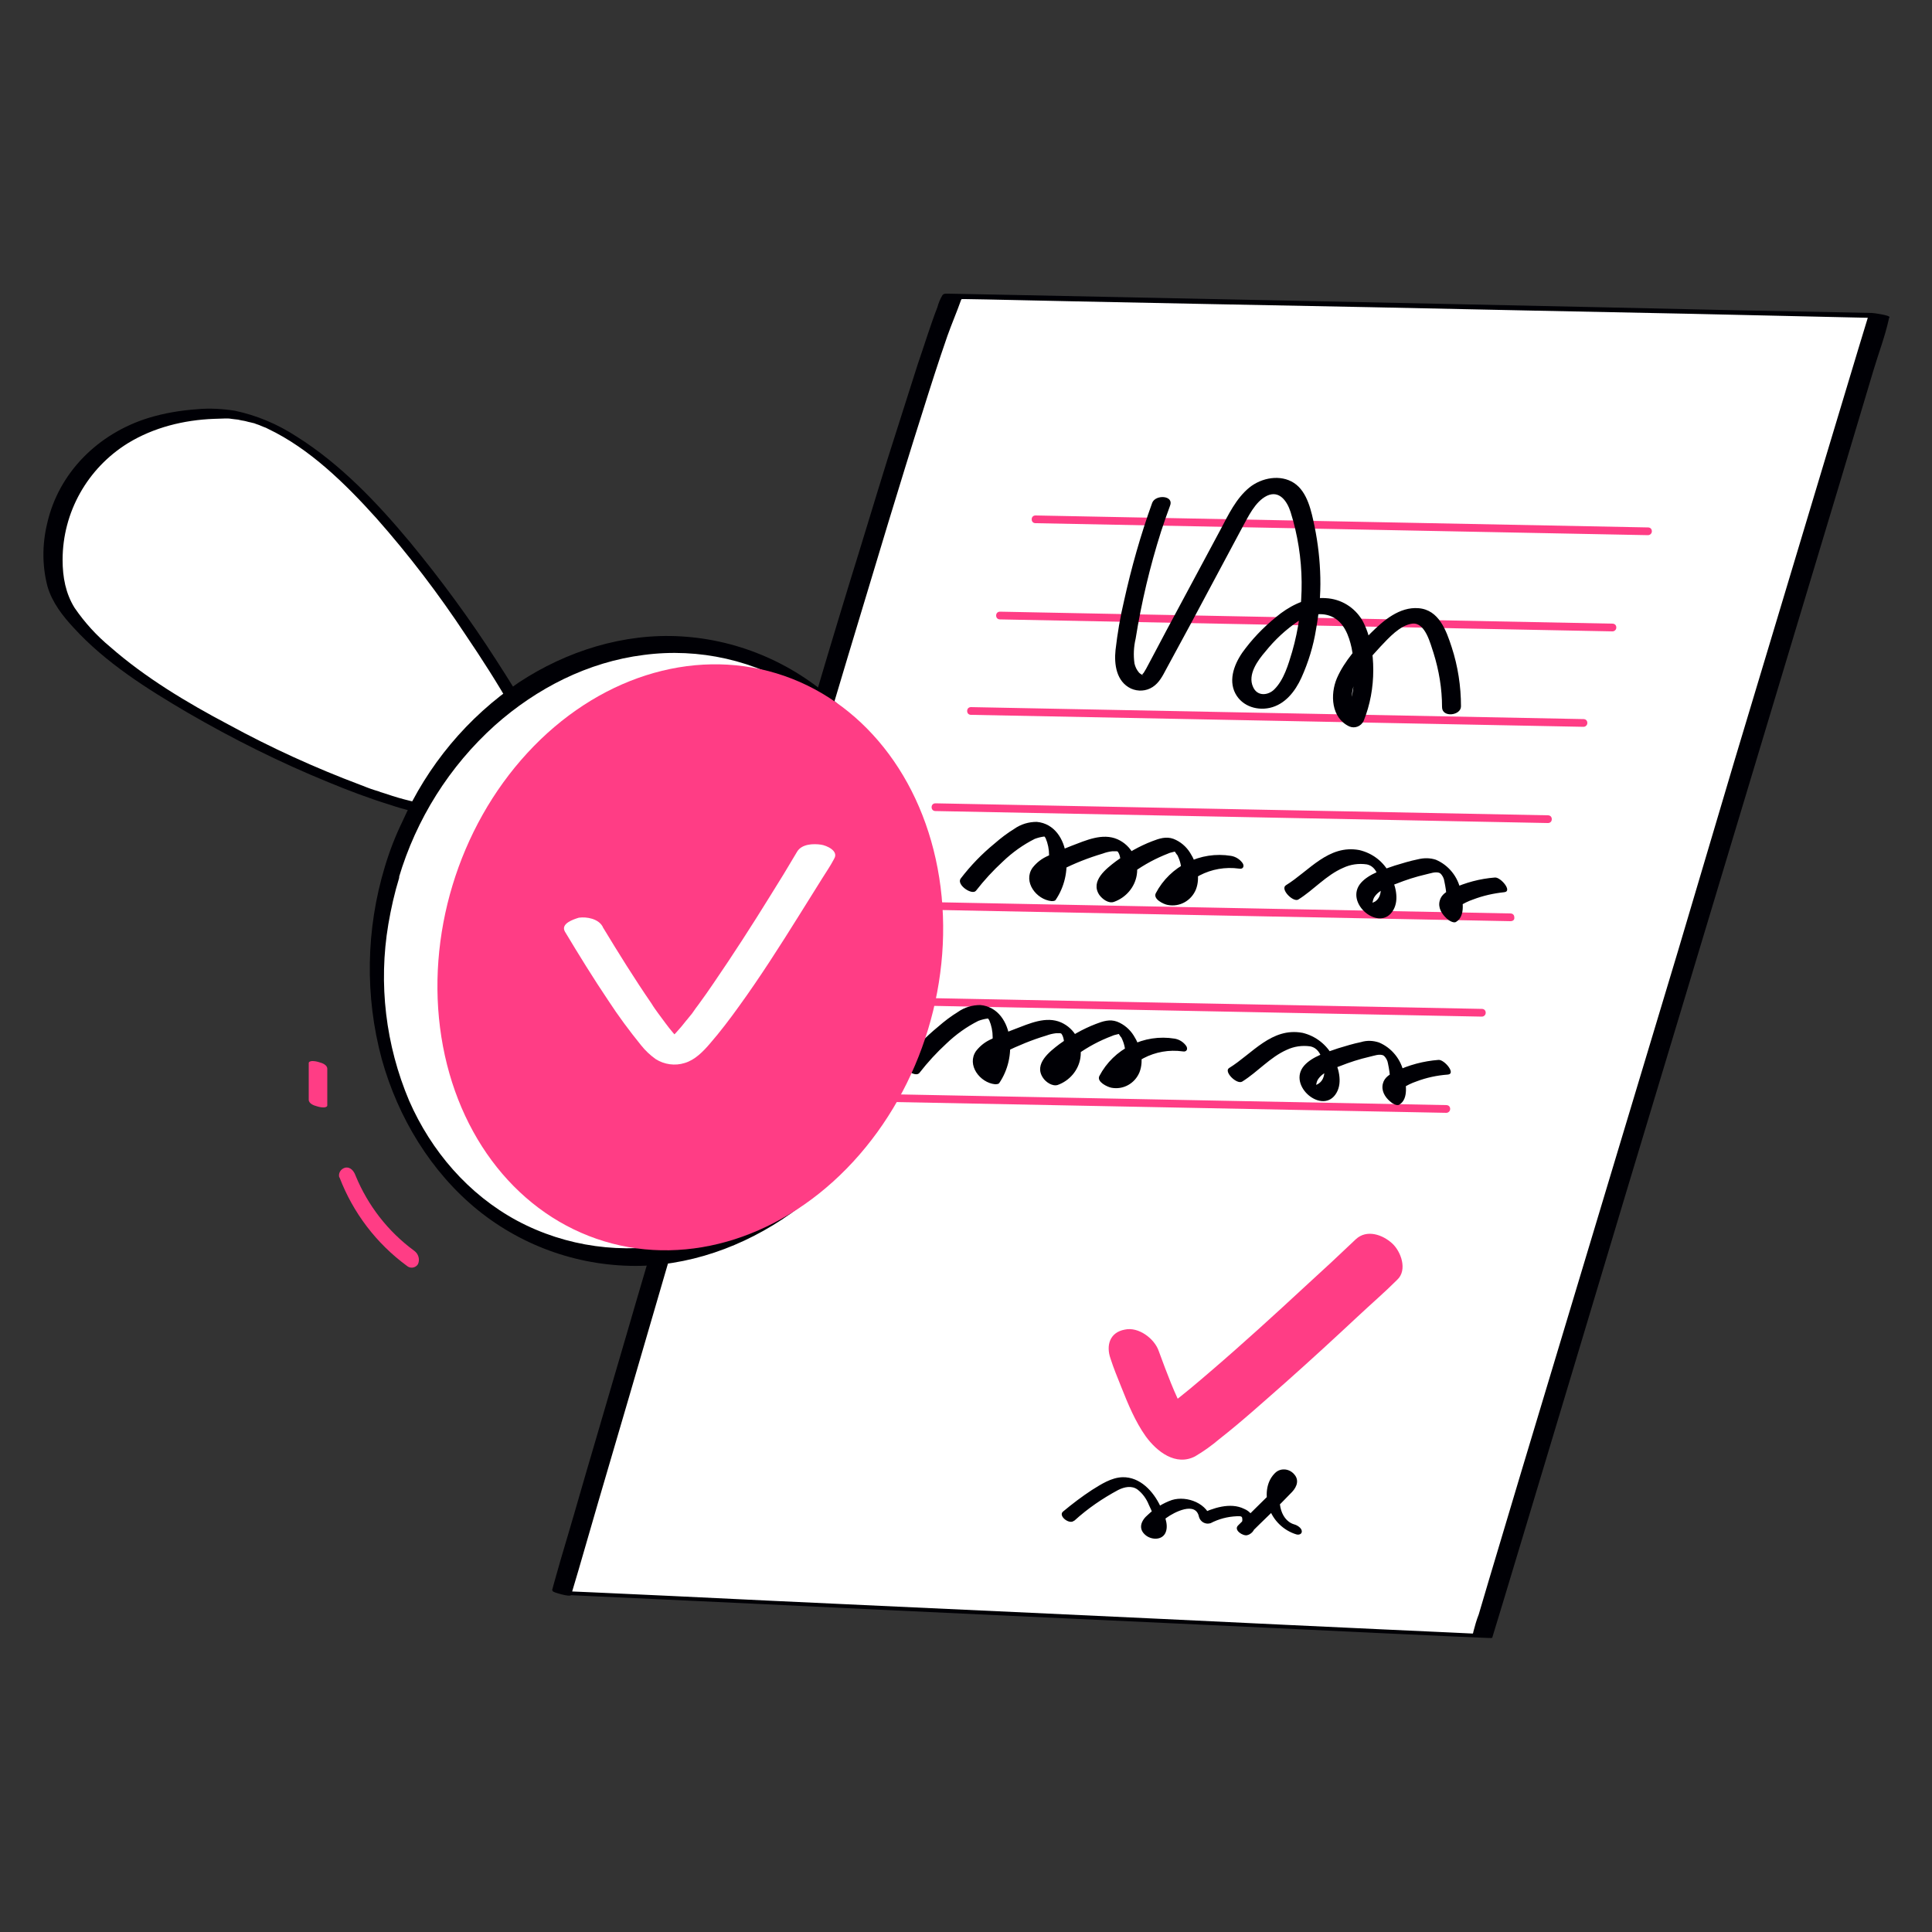 <svg class="pbimage_pbimage__wrapper__image__0LEis false" xml:space="preserve" viewBox="0 0 500 500" y="0px" x="0px" xmlns:xlink="http://www.w3.org/1999/xlink" xmlns="http://www.w3.org/2000/svg" id="Cuk6xavTwM" version="1.1" transform="scale(1)"><rect x="0" y="0" width="500" height="500" fill="#333333" stroke="none"/><title>Approval 5</title><style type="text/css"> .st0{fill:#FFFFFF;} .st1{fill:#000005;} .st2{fill:#59BE4C;}
 .st2{fill:#ff3d85;}
 .st1{fill:#000005;}
 .st0{fill:#FFFFFF;}</style><g id="paper"><path fill="#FFFFFF" d="M145.4,412.3c0,0,97.5-335.6,101.2-335.6s239.8,4.9,239.8,4.9L383.6,423.4L145.4,412.3z" class="st0"></path><path fill="#000005" d="M147.8,412.8l1.9-6.4l5.1-17.6l7.8-26.6l9.8-33.6c3.7-12.7,7.5-25.4,11.2-38.1c4-13.5,8-27.1,12-40.6
		c4-13.5,8-27.1,12.1-40.8c3.9-13,7.8-26,11.7-39.1c3.5-11.6,7-23.2,10.5-34.8c2.9-9.5,5.8-19,8.8-28.4c2.1-6.7,4.2-13.3,6.5-19.9
		c1.1-3.1,2.4-6.1,3.5-9.2c0.1-0.3,0.4-0.4,0-0.3c0.4,0,0.8,0,1.1,0l5.7,0.1l23.1,0.5l34.8,0.7l41.2,0.8l42.8,0.9l39.6,0.8l31.1,0.7
		l17.8,0.4h2.3l-4.5-1.1l-2.8,9.2l-7.5,24.9l-11,36.6l-13.5,44.9L434.3,246l-14.9,49.5l-13.9,46.2l-11.8,39.2l-8.4,28.1l-2.6,8.8
		c-0.6,1.5-1,3-1.4,4.5c0,0.2-0.1,0.4-0.2,0.6l0.8-0.1l-6.3-0.3l-17.4-0.8l-25.6-1.2l-31.4-1.5l-34.2-1.6l-34.7-1.6l-32.2-1.5
		L173,413l-19.6-0.9l-9.3-0.4h-0.4c-0.9,0-0.8,0.1-0.1,0.4c1.1,0.4,2.3,0.7,3.5,0.7l6.3,0.3l17.4,0.8l25.6,1.2l31.4,1.5l34.2,1.6
		l34.7,1.6l32.2,1.5l27.3,1.3l19.5,0.9l9.3,0.4h0.4c0,0,0.7,0.1,0.8-0.1l2.8-9.2l7.5-24.9l11-36.6l13.5-45l14.8-49.1l14.9-49.5
		l13.9-46.2l11.8-39.2l8.4-28.1c1.3-4.4,3-8.8,4-13.3c0-0.2,0.1-0.4,0.2-0.6c0.2-0.5-4.1-1.1-4.5-1.1l-9.6-0.2l-25.4-0.5l-36.1-0.8
		l-42-0.9l-42.8-0.9L290,76.9l-29.4-0.6c-5-0.1-10.1-0.2-15.1-0.3c-0.7,0-1.2-0.1-1.6,0.4c-0.6,1-1,2-1.3,3.1
		c-1.9,4.9-3.4,9.9-5.1,14.8c-2.6,8.2-5.2,16.3-7.8,24.5c-3.3,10.6-6.5,21.3-9.8,31.9c-3.8,12.4-7.5,24.8-11.2,37.3
		c-4,13.4-8,26.9-12,40.3c-4.1,13.7-8.1,27.4-12.2,41.1c-3.9,13.2-7.8,26.4-11.7,39.6c-3.5,12.1-7.1,24.1-10.6,36.2l-8.9,30.4
		c-2.2,7.4-4.3,14.9-6.5,22.3c-1.2,4-2.4,8.1-3.5,12.1l-0.4,1.5C142.8,412.1,147.6,413.4,147.8,412.8z" class="st1"></path><path fill="#ff3d85" d="M287.4,351.6c0.8,2.5,1.8,4.9,2.8,7.4c1.7,4.3,3.6,8.9,6.3,12.7c2.9,4,7.8,7.8,12.8,5.2
		c2.2-1.3,4.3-2.8,6.3-4.5c6-4.7,11.6-9.8,17.3-14.8c6.3-5.6,12.5-11.3,18.6-17c3.3-3.1,6.8-6.1,10-9.3l0.1-0.1
		c2.7-2.5,1-7.3-1.3-9.4c-2.5-2.3-6.6-3.7-9.4-1.1c-4.3,4.1-8.6,8.1-13,12.1c-8.1,7.5-16.2,14.9-24.6,22.1c-3.5,3-7.1,6.1-10.9,8.9
		l1.3-0.9c-0.9,0.7-1.8,1.3-2.8,1.8c-0.1,0.1-0.3,0.1-0.4,0.2s1.9-0.5,1.3-0.4s1.9,0,1.5,0c1,0.1,2,0.5,2.9,1.1
		c-0.7-0.4-0.4-0.6,1.1,0.9c-0.8-0.9-0.9-1.2,0.3,0.5c-0.6-0.9-1.2-1.8-1.8-2.8c-0.1-0.2-0.2-0.3-0.3-0.5c-0.4-0.7,0.9,1.7,0.5,1
		l-0.4-0.9c-0.3-0.6-0.6-1.3-0.9-2c-1.2-2.6-2.2-5.2-3.2-7.8c-0.5-1.4-1.1-2.9-1.6-4.3c-1.1-3.3-5.3-6.4-8.8-5.6
		C287.2,344.8,286.2,348.2,287.4,351.6L287.4,351.6z" class="st2"></path><path fill="#ff3d85" d="M426.5,138.5L426.5,138.5L268,135.4c-0.6,0-1-0.4-1-1s0.4-1,1-1l0,0l158.5,3.1c0.6,0,1,0.4,1,1
		S427,138.5,426.5,138.5z" class="st2"></path><path fill="#ff3d85" d="M417.3,163.4L417.3,163.4l-158.5-3.1c-0.6,0-1-0.4-1-1s0.4-1,1-1l0,0l158.5,3.1c0.6,0,1,0.4,1,1
		S417.8,163.4,417.3,163.4z" class="st2"></path><path fill="#ff3d85" d="M409.8,188.1L409.8,188.1L251.3,185c-0.6,0-1-0.4-1-1s0.4-1,1-1l0,0l158.5,3.1c0.6,0,1,0.4,1,1
		S410.3,188.1,409.8,188.1L409.8,188.1z" class="st2"></path><path fill="#ff3d85" d="M400.6,213L400.6,213l-158.5-3.1c-0.6,0-1-0.4-1-1s0.4-1,1-1l158.5,3.1c0.6,0,1,0.4,1,1S401.2,213,400.6,213
		L400.6,213z" class="st2"></path><path fill="#ff3d85" d="M390.9,238.4L390.9,238.4l-158.5-3.1c-0.6,0-1-0.4-1-1s0.4-1,1-1l158.5,3.1c0.6,0,1,0.4,1,1
		C392,238,391.6,238.4,390.9,238.4C391,238.4,391,238.4,390.9,238.4z" class="st2"></path><path fill="#ff3d85" d="M383.5,263.1L383.5,263.1L225,260c-0.6,0-1-0.4-1-1s0.4-1,1-1l158.5,3.1c0.6,0,1,0.4,1,1
		C384.5,262.7,384,263.1,383.5,263.1C383.5,263.1,383.5,263.1,383.5,263.1z" class="st2"></path><path fill="#ff3d85" d="M374.3,288L374.3,288l-158.5-3.1c-0.6,0-1-0.4-1-1s0.4-1,1-1l158.5,3.1c0.6,0,1,0.4,1,1S374.8,288,374.3,288
		L374.3,288z" class="st2"></path><path fill="#000005" d="M298.2,130.1c-3,8.3-5.4,16.8-7.3,25.4c-1,4.2-1.7,8.4-2.2,12.7c-0.4,3.7,0.2,8.2,4,10
		c1.8,0.8,3.9,0.7,5.6-0.4c1.7-1.1,2.6-2.9,3.5-4.6l6.5-12l13.1-24.5c1.6-2.9,3.4-6.9,6.5-8.4c3.2-1.5,5.2,1.4,6.1,4.2
		c3.7,11.8,3.8,24.4,0.4,36.2c-1,3.3-2.1,7.2-4.6,9.7c-1.6,1.6-4.4,1.9-5.5-0.6c-1.5-3.2,1.2-6.9,3.2-9.2c2.4-3,5.2-5.6,8.4-7.8
		c2.5-1.6,5.7-2.5,8.6-1.3c3.3,1.4,4.6,5,5.3,8.2c0.8,4.1,0.9,8.3,0.1,12.4c-0.4,2-0.9,4-1.7,5.9l3.7-1.4c-2.8-1.3-2.2-5.7-1.3-8
		c1.4-3.5,4.1-6.5,6.7-9.3c2.1-2.2,5-5.5,8.2-5.9c3.4-0.4,4.7,5.3,5.5,7.6c1.4,4.5,2.2,9.2,2.2,14c0,2.8,4.9,2.2,4.9-0.2
		c0-5.2-0.8-10.4-2.4-15.3c-1.4-4.3-3.3-9.7-8.6-10.1c-4.9-0.4-9.1,3.2-12.3,6.4s-6.9,7.3-8.8,11.7c-1.8,4.2-1.5,10.3,3.2,12.5
		c1.4,0.6,3,0,3.7-1.4c1.7-4.2,2.5-8.7,2.5-13.2c0-4.3-0.7-8.9-2.8-12.8c-2-3.4-5.5-5.6-9.5-5.8c-4.3-0.3-8.2,1.4-11.6,3.9
		c-3.4,2.6-6.5,5.6-9.1,9c-2.4,3-4.5,7.3-3,11.1c1.5,3.7,5.5,5.2,9.2,4.4c4-0.9,6.6-4.3,8.2-7.8c1.8-4,3.1-8.2,3.8-12.6
		c0.8-4.4,1.2-8.8,1.1-13.3c-0.1-4.5-0.6-8.9-1.5-13.3c-0.8-3.8-1.8-8.9-5.3-11.2s-8.4-1.4-11.6,1.2c-3.4,2.8-5.4,7-7.4,10.8
		l-14.1,26.3l-3.6,6.8c-0.5,1-1.1,2-1.6,3c-0.2,0.3-0.4,0.7-0.6,1c-0.1,0.1-0.8,0.9-0.4,0.6s0.3,0.2-0.1-0.1
		c-0.2-0.1-0.5-0.3-0.7-0.5c-0.6-0.7-1-1.5-1.2-2.4c-0.3-2.1-0.2-4.3,0.3-6.4c1.5-9.4,3.7-18.7,6.6-27.8c0.7-2.2,1.5-4.4,2.3-6.6
		C303.9,128.2,299.1,127.9,298.2,130.1L298.2,130.1z" class="st1"></path><path fill="#000005" d="M252.6,230.5c2.1-2.7,4.4-5.2,6.9-7.5c2.5-2.4,5.3-4.4,8.3-5.9c0.8-0.3,1.6-0.5,2.4-0.6h0.3
		c-0.2-0.1-0.3-0.2-0.4-0.3c0,0,0.5,0.7,0.5,0.7c0.6,1.4,0.9,2.9,0.9,4.4c0.1,3.3-0.8,6.5-2.6,9.2l1.1-0.3c-0.2,0,0.9,1,0.9,0.6
		c0-0.2-0.2-0.6-0.2-0.9c-0.1-0.6,0.1-1.2,0.4-1.8c0.8-1.3,2-2.3,3.5-2.9c3.5-1.8,7.1-3.2,10.8-4.3c0.8-0.3,1.6-0.5,2.5-0.6
		c0.4,0,0.8,0,1.1,0c0.3,0.1,0.3,0.1,0.2,0c-0.2-0.2-0.2-0.2-0.1-0.1c0.9,0.9,1,2.8,0.8,3.9c-0.4,3-2.4,5.5-5.3,6.4l3.8,1.9
		c-0.8-1.1,0.5-2.7,1.2-3.6c1.1-1.2,2.4-2.2,3.8-3.1c2.8-2,5.8-3.6,8.9-4.8c0.4-0.2,0.9-0.3,1.3-0.4l0.4-0.1c0.6,0,0.5-0.1-0.2-0.4
		c0,0,0.8,1.3,0.9,1.3c0.7,1.4,1.1,2.9,1,4.4c-0.2,2.7-2.5,5.8-5.5,5.2l3.1,3c3.2-6.5,10.2-10.1,17.4-9.1c1,0.2,1.4-0.6,0.9-1.4
		c-0.7-1-1.8-1.7-3-1.9c-7.9-1.3-15.8,2.6-19.5,9.7c-0.7,1.5,2,2.8,3.1,3c3.1,0.6,6.1-1.1,7.3-4c1.2-3.1,0.3-6.7-1.5-9.5
		c-1-1.6-2.5-2.9-4.3-3.6c-1.9-0.7-3.7-0.1-5.5,0.6c-3.4,1.3-6.5,3.1-9.4,5.2c-2.5,1.9-6.7,5.1-4.3,8.7c0.8,1.1,2.4,2.3,3.8,1.8
		c3.1-1.1,5.4-3.8,5.9-7c0.6-3.8-1.4-7.6-5-9.2c-3.9-1.7-8.2,0.3-11.9,1.7c-2,0.8-4.1,1.6-6.1,2.6c-1.6,0.7-2.9,1.7-4,3.1
		c-2.5,3.6,1,8.2,4.9,8.6c0.4,0,0.9,0,1.1-0.3c2.3-3.4,3.2-7.5,2.7-11.5c-0.5-4.2-3-8.3-7.6-8.7c-2.1,0-4.1,0.6-5.8,1.8
		c-1.8,1.1-3.5,2.4-5.1,3.8c-3.3,2.7-6.2,5.7-8.8,9.1C247.5,229,251.6,231.8,252.6,230.5L252.6,230.5z" class="st1"></path><path fill="#000005" d="M336,232.8c4-2.5,7.2-6.3,11.6-8.2c1.9-0.9,4-1.2,6.1-0.9c1.9,0.4,2.6,1.9,3.2,3.6c0.6,1.9,0.9,4.7-1,6
		c-0.4,0.2-0.8,0.4-1.2,0.5c-1.1,0.2,0.7-0.3,0.6,0.9c0-0.3-0.1-0.7-0.1-1.1c0.1-0.5,0.2-0.9,0.4-1.3c1.2-2,3.8-2.9,5.8-3.6
		c2.5-1,5-1.8,7.6-2.4c1-0.2,2.7-0.9,3.7-0.3c0.6,0.5,1,1.3,1.1,2.1c0.3,1.4,0.5,2.8,0.6,4.2c0,0.9,0.1,2.2-0.8,2.7l2.4,0.9l0.5,0.7
		c0-0.1,0-0.2,0-0.3c0.1-0.1,0.1-0.4,0.2-0.6c0.2-0.5,0.6-0.9,1-1.2c1.1-0.7,2.3-1.3,3.5-1.7c2.6-1,5.3-1.6,8.1-1.9
		c2.2-0.2-0.9-3.9-2.4-3.8c-3.9,0.3-7.6,1.3-11.1,2.9c-1.4,0.7-2.8,1.5-3.2,3.1c-0.5,1.8,0.5,3.4,1.8,4.6c0.4,0.4,1.7,1.3,2.4,0.9
		c2.6-1.5,1.7-5.8,1.2-8.2c-0.7-3.5-3.1-6.5-6.4-7.9c-1.5-0.5-3.1-0.5-4.7-0.1c-2,0.4-3.9,1-5.9,1.6c-2.9,1-6.7,2.1-8.8,4.5
		c-4.5,5.2,5,13,8.4,7c1.6-2.8,0.5-6.6-0.9-9.3c-1.6-3.2-4.5-5.4-7.9-6.2c-8-1.5-13,5.4-19,9.1C331.2,230.1,334.7,233.6,336,232.8
		L336,232.8z" class="st1"></path><path fill="#000005" d="M238,277.6c2.1-2.7,4.4-5.2,6.9-7.5c2.5-2.4,5.3-4.4,8.3-5.9c0.8-0.3,1.6-0.5,2.4-0.6h0.3
		c-0.2-0.1-0.3-0.2-0.4-0.3c0.2,0.2,0.3,0.5,0.5,0.7c0.6,1.4,0.9,2.9,0.9,4.4c0.1,3.3-0.8,6.5-2.6,9.2l1.1-0.3c-0.3,0,0.8,1,0.9,0.6
		c0-0.2-0.2-0.6-0.2-0.9c-0.1-0.6,0.1-1.2,0.4-1.8c0.8-1.3,2-2.3,3.5-2.9c3.5-1.7,7.1-3.2,10.8-4.3c0.8-0.3,1.6-0.5,2.5-0.6
		c0.4,0,0.8,0,1.1,0c0.2,0.1,0.3,0.1,0.2,0s-0.2-0.2-0.1-0.1c0.9,0.9,1,2.8,0.8,3.9c-0.4,3-2.4,5.5-5.3,6.5l3.8,1.9
		c-0.8-1.1,0.5-2.7,1.2-3.6c1.1-1.2,2.4-2.2,3.8-3.1c2.8-2,5.8-3.6,9-4.8c0.4-0.2,0.9-0.3,1.3-0.4l0.4-0.1c0.6,0,0.5-0.1-0.2-0.4
		c0,0,0.8,1.3,0.9,1.3c0.7,1.4,1.1,2.9,1,4.5c-0.2,2.7-2.5,5.8-5.5,5.2l3.1,3c3.2-6.5,10.2-10.1,17.3-9.1c1,0.2,1.4-0.6,0.9-1.4
		c-0.7-1-1.8-1.7-3-1.9c-7.9-1.3-15.8,2.6-19.5,9.7c-0.7,1.5,2.1,2.8,3.1,3c3.1,0.6,6.1-1.1,7.3-4c1.2-3.1,0.3-6.7-1.5-9.5
		c-1-1.6-2.5-2.9-4.3-3.6c-1.9-0.7-3.7-0.1-5.5,0.6c-3.4,1.3-6.5,3.1-9.4,5.2c-2.5,1.9-6.7,5.1-4.3,8.7c0.7,1.1,2.4,2.3,3.8,1.9
		c3.1-1.1,5.4-3.8,5.9-7c0.6-3.8-1.4-7.6-5-9.2c-3.9-1.7-8.2,0.3-11.9,1.7c-2.1,0.8-4.1,1.6-6.1,2.6c-1.6,0.7-2.9,1.7-4,3.1
		c-2.5,3.6,1,8.2,4.9,8.6c0.3,0,0.9,0,1.1-0.3c2.3-3.4,3.2-7.5,2.7-11.5c-0.5-4.2-3-8.3-7.6-8.7c-2.1,0-4.1,0.6-5.8,1.8
		c-1.8,1.1-3.5,2.4-5.1,3.8c-3.3,2.7-6.2,5.7-8.8,9.1C232.9,276.2,237,279.1,238,277.6L238,277.6z" class="st1"></path><path fill="#000005" d="M321.5,279.9c4-2.5,7.2-6.3,11.5-8.2c1.9-0.9,4-1.2,6.1-0.9c1.9,0.4,2.6,1.9,3.2,3.6c0.6,1.9,0.9,4.7-1,6
		c-0.4,0.3-0.8,0.4-1.2,0.5c-1.1,0.2,0.7-0.3,0.6,0.9c0-0.3-0.1-0.7-0.1-1c0.1-0.5,0.2-0.9,0.4-1.3c1.2-2,3.8-2.9,5.8-3.6
		c2.5-1,5-1.8,7.6-2.4c1-0.2,2.7-0.9,3.7-0.3c0.6,0.5,1,1.3,1.1,2c0.3,1.4,0.5,2.8,0.6,4.2c0,0.9,0.1,2.2-0.8,2.7l2.4,0.9l0.5,0.7
		c0-0.1,0-0.2,0-0.3c0.1-0.1,0.1-0.4,0.1-0.6c0.2-0.5,0.6-0.9,1-1.2c1.1-0.7,2.3-1.3,3.5-1.7c2.6-1,5.4-1.6,8.2-1.8
		c2.2-0.2-0.9-3.9-2.4-3.8c-3.9,0.3-7.7,1.3-11.2,3c-1.4,0.7-2.8,1.5-3.2,3.1c-0.5,1.8,0.5,3.5,1.8,4.6c0.4,0.4,1.7,1.3,2.4,0.9
		c2.6-1.5,1.7-5.8,1.2-8.2c-0.7-3.5-3.1-6.5-6.4-7.9c-1.5-0.5-3.1-0.6-4.7-0.1c-2,0.4-3.9,1-5.9,1.6c-2.9,1-6.7,2.1-8.8,4.5
		c-4.5,5.2,5,13,8.4,7c1.6-2.8,0.5-6.6-0.9-9.3c-1.6-3.1-4.5-5.4-7.9-6.2c-8-1.5-13,5.4-19,9.1C316.6,277.3,320.1,280.8,321.5,279.9
		L321.5,279.9z" class="st1"></path><path fill="#000005" d="M278.1,393.5c3.4-3.1,7.2-5.7,11.3-7.9c1.6-0.8,3.5-1.2,5-0.1c1.3,1,2.3,2.4,2.9,3.9c0.6,1.3,2.3,4.5,0.9,5.7
		c-0.1,0.1-0.3,0.2-0.5,0.3c0.7,1,1.1,1.1,1.1,0.4c0.2-0.2,0.4-0.6,0.6-0.9c0.8-0.8,1.6-1.5,2.5-2.1c1.9-1.4,7.6-4.4,8.4-0.2
		c0.4,1.3,1.7,2,3,1.6c2.1-1.1,4.4-1.7,6.8-1.8c0.9,0,1.4-0.1,1.4,0.7c0.1,0.6-0.2,1.2-0.8,1.5l2.5,2.6c3.7-3.7,7.6-7.3,11.2-11.1
		c1.3-1.4,1.9-3.2,0.4-4.7c-1.3-1.4-3.5-1.5-4.8-0.2c-0.1,0.1-0.1,0.1-0.2,0.2c-2.2,2.3-2.4,5.9-1.4,8.8c1.1,3.3,3.8,5.9,7.1,6.9
		c0.7,0.2,1.5-0.1,1.4-0.9s-1.2-1.5-2-1.7c-3.9-1.2-4.6-7.1-2.7-10.1c0.1-0.2,0.3-0.4,0.4-0.6l0.8-0.7l-1.1-0.9c0,0.1,0,0.3-0.1,0.4
		c-0.1,0.2-0.2,0.5-0.4,0.8c-1.1,1.4-2.3,2.6-3.6,3.7l-7.8,7.7c-1.2,1.2,1.3,2.8,2.4,2.5c1.4-0.4,2.2-1.7,2-3.1
		c-0.2-1.7-1.3-3.1-2.8-3.7c-3.6-1.8-8.2-0.2-11.5,1.4l3,1.6c-0.8-4.4-6.3-6.5-10.2-5.3c-2.3,0.8-4.4,2.1-6.2,3.8
		c-1.8,1.5-2.7,3.7-0.5,5.4c1.6,1.2,4.3,1.2,5.1-0.9s-0.5-4.8-1.4-6.7c-1.8-3.8-5.2-7.6-9.8-7.5c-2.9,0.1-5.5,1.8-7.9,3.3
		c-2.6,1.7-5.1,3.6-7.5,5.6c-1.3,1.1,1.6,3.4,2.8,2.4L278.1,393.5z" class="st1"></path></g><g id="stamp"><path d="M135.1,185c0,0-43.9-77.8-78.4-77.8s-46.5,25.9-42.2,44.5c5.6,24.5,91.2,62.2,101.2,57.8S135.1,185,135.1,185z" class="st0"></path><path d="M137.3,185.3c-2.8-4.9-5.8-9.7-8.9-14.5c-6.8-10.6-14.3-20.8-22.3-30.5c-8.5-10.2-18-20.2-29.3-27.3
		c-4.9-3.2-10.3-5.5-16-6.7c-3.2-0.5-6.5-0.7-9.7-0.4c-4.3,0.3-8.6,1-12.8,2.3c-12.8,4-23.1,14-26.1,27.3c-1.3,5.4-1.3,11,0.1,16.3
		c1.2,4.1,3.9,7.6,6.8,10.7c8.2,9,19,15.8,29.4,21.9c11.7,6.8,23.9,12.9,36.4,18c5.3,2.2,10.6,4.2,16.1,5.9
		c3.8,1.3,7.7,2.2,11.7,2.7c1.4,0.2,2.8,0.1,4.2-0.1c2.5-0.6,4.8-2.7,6.6-4.4c5-4.8,8.8-11,12.1-17.1c0.6-1.2,1.3-2.4,1.9-3.6
		s-4-3.3-4.6-1.9c-1.9,4.1-4.2,8-6.7,11.7c-2,3.1-4.3,5.9-6.9,8.5c-1.7,1.6-3.9,3.5-6,4.1h-0.3c-0.2,0,0.5,0,0,0c-0.3,0-0.6,0-0.8,0
		s-1,0-0.4,0l-1.1-0.1c-0.8-0.1-1.5-0.2-2.3-0.4c-0.2,0-0.8-0.2-0.1,0l-0.6-0.1l-1.4-0.3c-2.1-0.5-4.2-1.1-6.2-1.8l-1.6-0.5
		c-0.4-0.1,0,0,0,0l-0.5-0.2l-1-0.3c-1.3-0.4-2.5-0.9-3.8-1.4c-11.7-4.4-23.1-9.6-34.1-15.6c-10.8-5.7-21.6-12.2-30.6-20.1
		c-3.5-2.9-6.6-6.3-9.2-10.1c-2.3-3.7-3.1-7.9-3.1-12.4c0-12.3,6.4-23.7,16.9-30.2c6.7-4.1,14.5-6,22.2-6.3c1,0,2.1-0.1,3.1-0.1
		c0.5,0,1,0,1.5,0.1c0.5,0.1,1.1,0.1,1.7,0.2l0.9,0.2l0,0l0.6,0.1c0.6,0.1,1.1,0.3,1.7,0.4l0.8,0.2c0.7,0.2-0.3-0.1,0.1,0l0.5,0.2
		c0.6,0.2,1.2,0.4,1.8,0.7l0.8,0.3l0.6,0.3c10.7,5.1,19.9,14.1,28,23.1c8.4,9.5,16.1,19.6,23.1,30.2c4.2,6.2,8.3,12.6,12,19.1l0.6,1
		c0.7,0.9,1.8,1.5,3,1.6C136.6,186.4,137.9,186.2,137.3,185.3z" class="st1"></path><ellipse ry="70" rx="80.1" cy="246" cx="168.3" transform="matrix(0.29 -0.957 0.957 0.29 -115.904 335.815)" class="st0"></ellipse><path d="M99.6,224.3c-4.9,16.2-5.2,33.5-0.8,49.8c4.2,15.1,12.7,29.2,24.9,39.1c11.9,9.6,26.8,14.7,42.1,14.4
		c14.9-0.4,29.3-6.2,41.1-15.2c12.8-10,22.5-23.4,28.1-38.6c6.1-16,7.5-33.3,4.3-50.1c-3-15.6-10.8-30-22.1-41.1
		c-11.1-10.6-25.6-17-40.9-17.9c-14.9-0.9-29.7,3.8-42,11.9c-13.3,9-23.7,21.5-30.2,36.1C102.3,216.4,100.8,220.3,99.6,224.3
		c-0.5,1.7,2.8,5.2,3.6,2.9c4.5-15.2,13.1-28.9,24.9-39.5c10.8-9.6,24.1-16.4,38.5-18.2c14.3-1.9,28.9,1.4,41,9.3
		c12.1,7.9,20.8,20.1,25.5,33.5c5.3,14.9,5.7,31.3,2.1,46.6c-3.6,15.6-11.3,30-22.4,41.6c-10.1,10.4-23.1,18.2-37.4,21.2
		c-14.1,3-28.9,1-41.6-5.8c-12.6-6.8-22.2-18-27.9-31c-6.1-14.4-8-30.3-5.4-45.7c0.7-4.1,1.6-8.1,2.8-12
		C103.6,225.5,100.3,221.9,99.6,224.3z" class="st1"></path><ellipse ry="64.3" rx="76.8" cy="247.7" cx="178.6" transform="matrix(0.29 -0.957 0.957 0.29 -110.194 346.837)" class="st2"></ellipse><path d="M146.2,241.1c3.6,6,7.3,12,11.2,17.8c2.6,4,5.5,7.9,8.5,11.6c1.1,1.4,2.4,2.6,3.8,3.6c2.2,1.4,5,1.8,7.5,1
		c2.7-0.8,4.8-3,6.6-5.1c2.6-3,5.1-6.3,7.4-9.5c5.5-7.6,10.6-15.6,15.6-23.6c2-3.2,4-6.4,6-9.6c1-1.6,2.1-3.2,3-4.9
		c0-0.1,0.1-0.1,0.1-0.2c1.2-2-2-3.4-3.4-3.6c-2-0.3-5-0.2-6.2,1.8c-2.3,3.9-4.6,7.7-7,11.5c-4.7,7.6-9.6,15.2-14.6,22.5
		c-1.2,1.8-2.5,3.6-3.8,5.4c-0.6,0.8-1.2,1.6-1.8,2.5l-0.9,1.1l-0.4,0.5c-0.5,0.6,0.4-0.5-0.1,0.1c-1.7,2.2-3.6,4.3-5.7,6.2
		c-0.1,0.1-0.2,0.1-0.3,0.2c-0.3,0.3,0.9-0.5,0.5-0.4l-0.5,0.3c-0.6,0.4,1.2-0.4,0.6-0.2c0.9-0.2,1.8-0.3,2.7-0.2
		c0.6,0,1.1,0.2,1.6,0.3c0,0,1.1,0.7,0.7,0.3c-0.2-0.1-1-0.7-0.3-0.2s-0.1-0.1-0.3-0.3s-0.6-0.5-0.8-0.8c-1.3-1.4-2.5-2.8-3.6-4.3
		c-0.7-0.9-1.3-1.8-2-2.7l-1-1.4c-0.3-0.5,0.3,0.4-0.2-0.3l-0.5-0.8c-4.4-6.4-8.5-13-12.5-19.6c-0.1-0.1-0.1-0.3-0.2-0.4
		c-1.1-1.9-4-2.5-6.1-2.2C148.5,237.9,145,239,146.2,241.1L146.2,241.1z" class="st0"></path><path d="M87.9,304.8c3.5,9.1,9.5,17,17.4,22.8c0.8,0.7,2,0.6,2.7-0.2c0.1-0.1,0.1-0.2,0.2-0.3c0.5-1.2,0.1-2.6-1-3.4
		c-6.8-5-12-11.7-15.2-19.5c-0.4-1.1-1.3-2.3-2.7-2c-1.1,0.3-1.8,1.4-1.5,2.5C87.9,304.7,87.9,304.7,87.9,304.8L87.9,304.8z" class="st2"></path><path d="M84.7,286.1v-9.5c0-1-1.3-1.5-2.1-1.7c-0.6-0.2-1.2-0.3-1.8-0.3c-0.2,0-0.9,0.1-0.9,0.5v9.5
		c0,1,1.3,1.5,2.1,1.7c0.6,0.2,1.2,0.3,1.8,0.3C84,286.6,84.7,286.5,84.7,286.1z" class="st2"></path></g></svg>